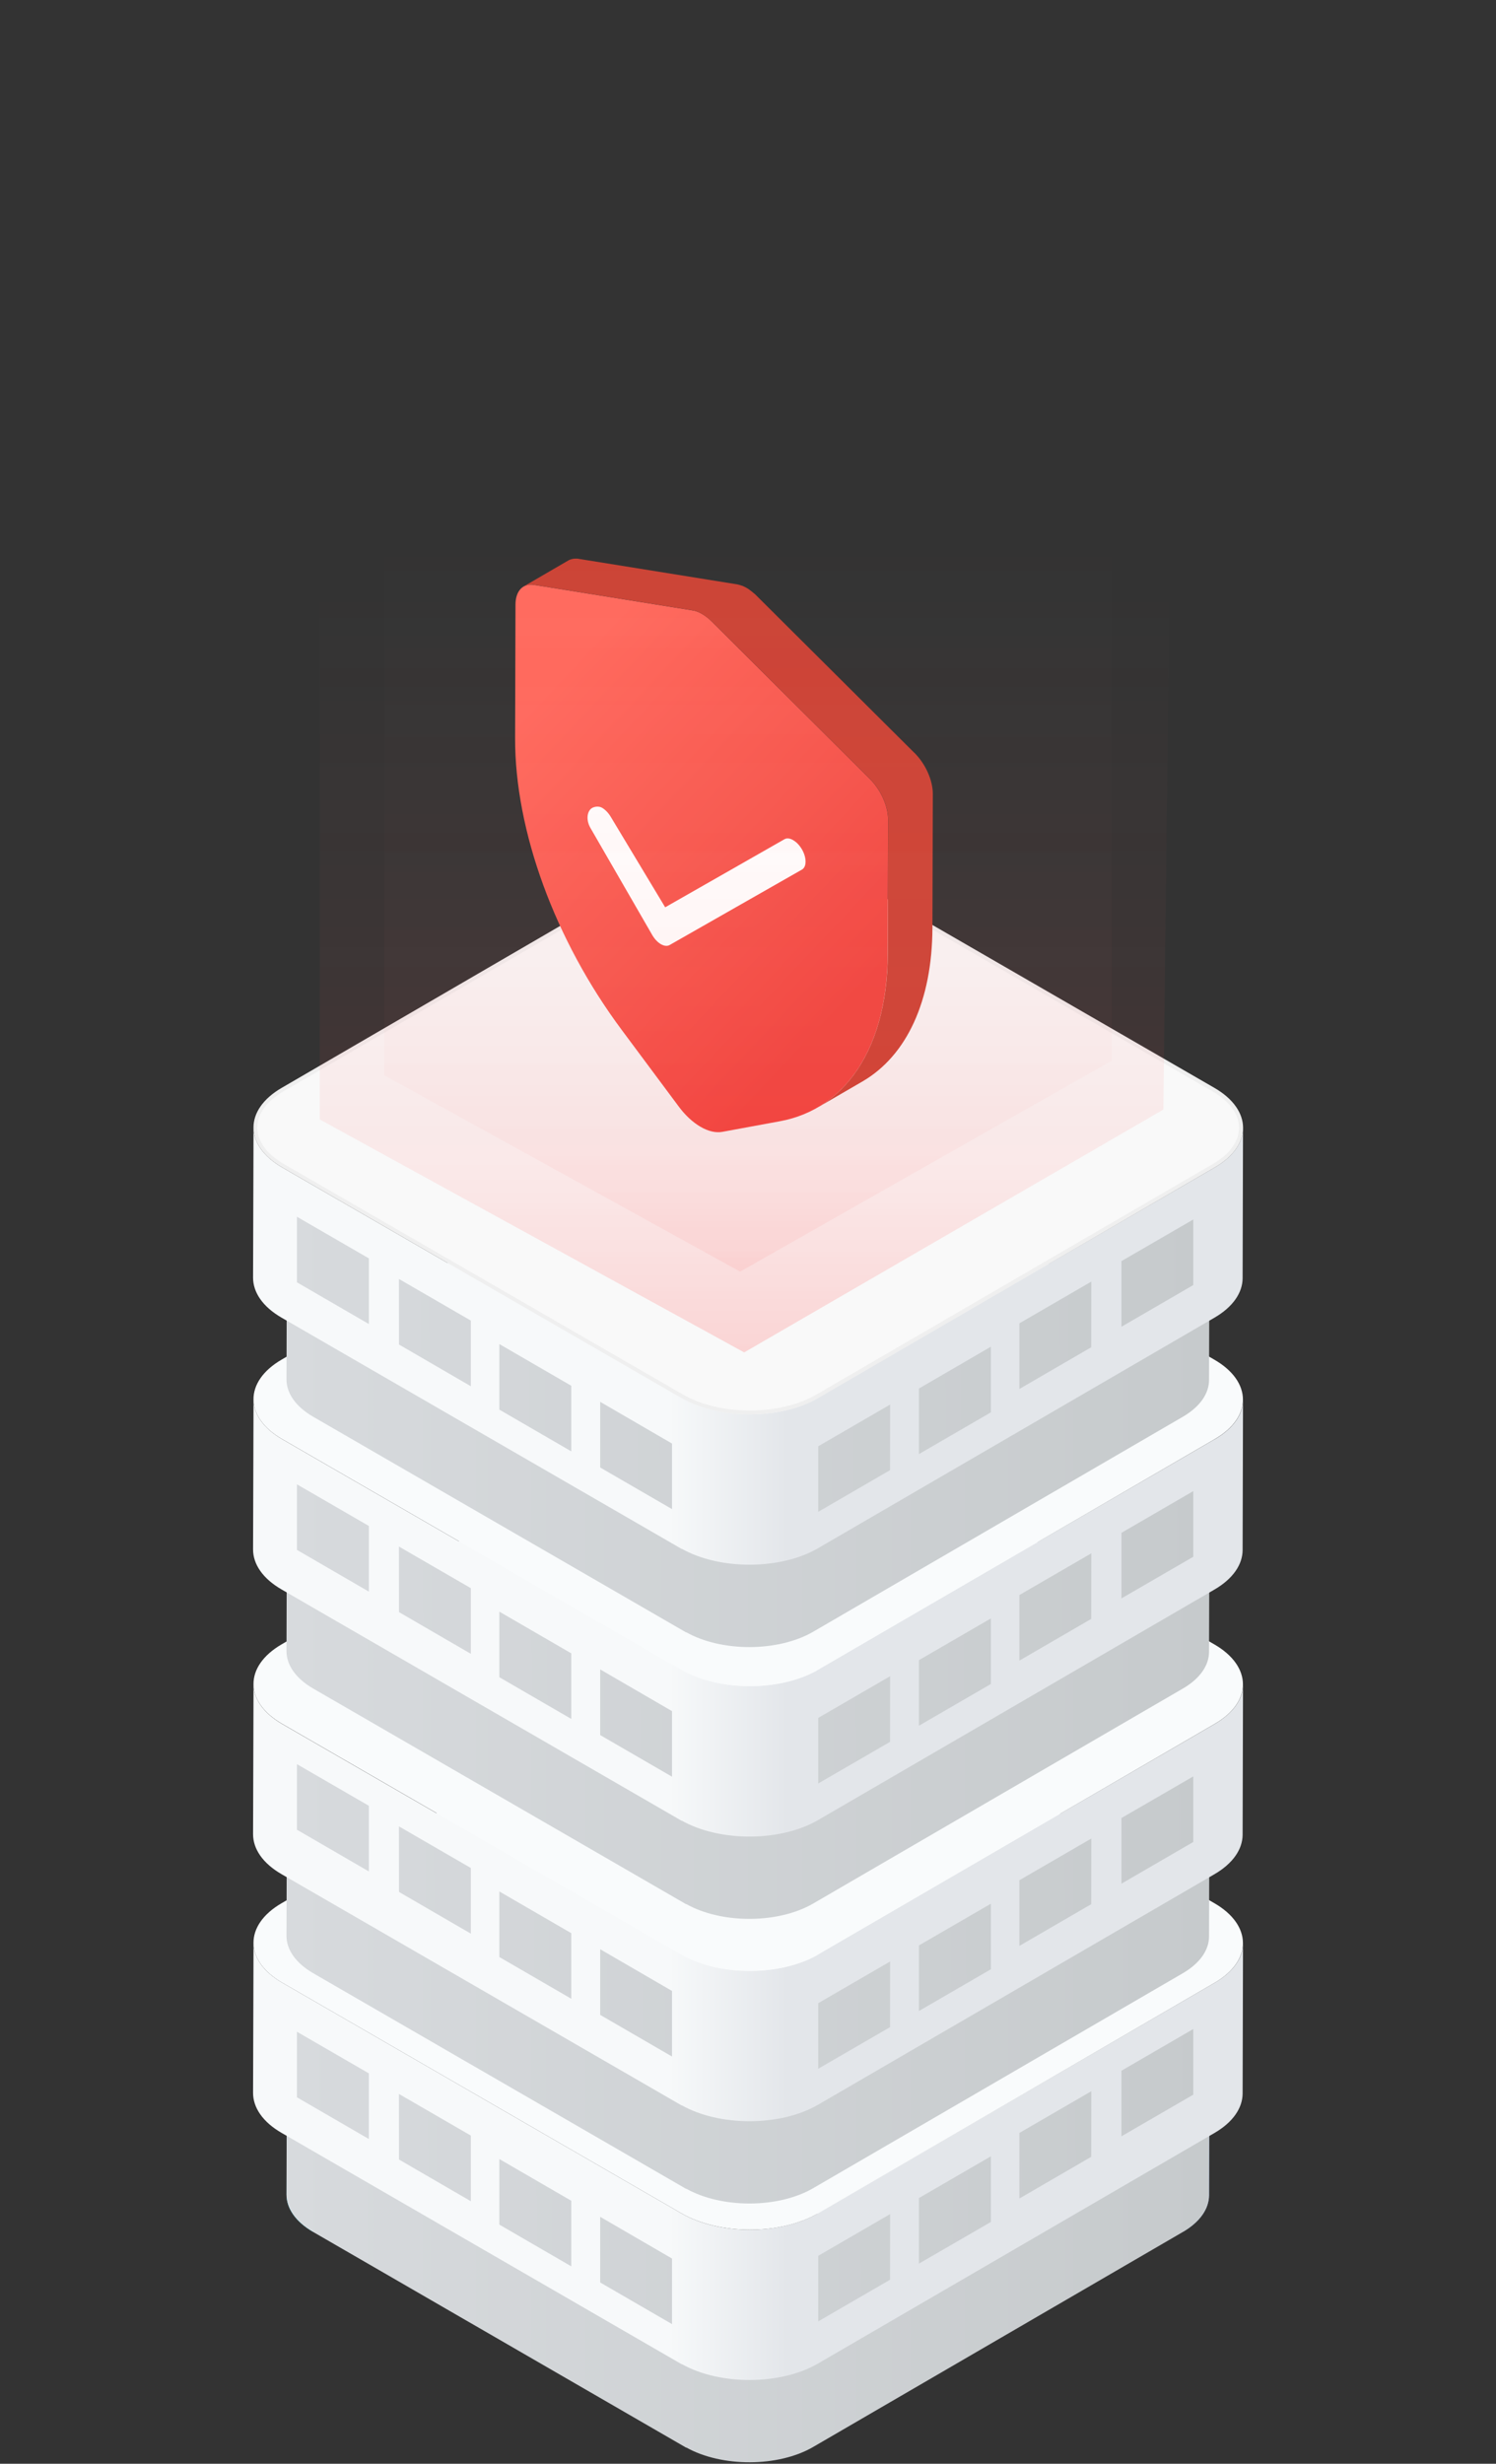 <?xml version="1.0" encoding="UTF-8"?>
<svg id="Layer_1" data-name="Layer 1" xmlns="http://www.w3.org/2000/svg" xmlns:xlink="http://www.w3.org/1999/xlink" viewBox="0 0 192 316">
  <rect x="0" y="0" width="192" height="316" fill="#333333" stroke="none"/>
  <defs>
    <style>
      .cls-1 {
        fill: url(#linear-gradient-15);
      }

      .cls-2 {
        fill: url(#linear-gradient-13);
      }

      .cls-3 {
        fill: url(#linear-gradient-28);
      }

      .cls-4 {
        fill: url(#linear-gradient-42);
      }

      .cls-5 {
        fill: #cc4436;
      }

      .cls-6 {
        fill: url(#linear-gradient-2);
      }

      .cls-7 {
        fill: url(#linear-gradient-25);
      }

      .cls-8 {
        fill: url(#linear-gradient-10);
      }

      .cls-9 {
        fill: url(#linear-gradient-12);
      }

      .cls-10 {
        fill: url(#linear-gradient-40);
      }

      .cls-11 {
        fill: url(#linear-gradient-27);
      }

      .cls-12 {
        fill: url(#linear-gradient-37);
      }

      .cls-13 {
        fill: #6e90d1;
      }

      .cls-14 {
        fill: #fff;
      }

      .cls-15 {
        fill: url(#linear-gradient-39);
      }

      .cls-16 {
        fill: #08dcff;
      }

      .cls-17 {
        fill: #f9fbfc;
      }

      .cls-18 {
        fill: url(#linear-gradient-26);
      }

      .cls-19 {
        fill: url(#linear-gradient-4);
      }

      .cls-20 {
        fill: url(#linear-gradient-35);
      }

      .cls-21 {
        fill: url(#linear-gradient-30);
      }

      .cls-22 {
        fill: #f9f9f9;
      }

      .cls-23 {
        fill: url(#linear-gradient-3);
      }

      .cls-24 {
        fill: url(#linear-gradient-34);
      }

      .cls-25 {
        fill: url(#linear-gradient-5);
      }

      .cls-26 {
        fill: url(#linear-gradient-38);
      }

      .cls-27 {
        fill: url(#linear-gradient-22);
      }

      .cls-28 {
        fill: url(#linear-gradient-24);
      }

      .cls-29 {
        isolation: isolate;
      }

      .cls-30 {
        fill: url(#linear-gradient-43);
        opacity: .3;
      }

      .cls-31 {
        fill: url(#linear-gradient-33);
      }

      .cls-32 {
        fill: url(#linear-gradient-8);
      }

      .cls-33 {
        fill: url(#linear-gradient-14);
      }

      .cls-34 {
        fill: url(#linear-gradient-29);
      }

      .cls-35 {
        fill: url(#linear-gradient-20);
      }

      .cls-36 {
        fill: url(#linear-gradient-17);
      }

      .cls-37 {
        fill: url(#linear-gradient-7);
      }

      .cls-38 {
        fill: #efefef;
      }

      .cls-39 {
        fill: url(#linear-gradient-9);
      }

      .cls-40 {
        fill: url(#linear-gradient-11);
      }

      .cls-41 {
        fill: url(#linear-gradient-19);
      }

      .cls-42 {
        fill: url(#linear-gradient-6);
      }

      .cls-43 {
        fill: url(#linear-gradient-36);
      }

      .cls-44 {
        fill: url(#linear-gradient-21);
      }

      .cls-45 {
        fill: url(#linear-gradient-32);
      }

      .cls-46 {
        fill: url(#linear-gradient-41);
      }

      .cls-47 {
        fill: url(#linear-gradient-16);
      }

      .cls-48 {
        fill: url(#linear-gradient);
      }

      .cls-49 {
        fill: url(#linear-gradient-23);
      }

      .cls-50 {
        fill: url(#linear-gradient-31);
      }

      .cls-51 {
        fill: url(#linear-gradient-18);
      }
    </style>
    <linearGradient id="linear-gradient" x1="36.78" y1="289.66" x2="155.22" y2="289.66" gradientUnits="userSpaceOnUse">
      <stop offset="0" stop-color="#d7dadd"/>
      <stop offset="1" stop-color="#c6cacc"/>
    </linearGradient>
    <linearGradient id="linear-gradient-2" x1="32.47" y1="277.21" x2="159.53" y2="277.21" gradientUnits="userSpaceOnUse">
      <stop offset=".42" stop-color="#f7f9fa"/>
      <stop offset=".54" stop-color="#e3e6ea"/>
    </linearGradient>
    <linearGradient id="linear-gradient-3" y1="256.47" y2="256.47" xlink:href="#linear-gradient"/>
    <linearGradient id="linear-gradient-4" y1="244.02" y2="244.02" xlink:href="#linear-gradient-2"/>
    <linearGradient id="linear-gradient-5" y1="219.95" y2="219.95" xlink:href="#linear-gradient"/>
    <linearGradient id="linear-gradient-6" y1="207.5" y2="207.5" xlink:href="#linear-gradient-2"/>
    <linearGradient id="linear-gradient-7" y1="185.1" y2="185.1" xlink:href="#linear-gradient"/>
    <linearGradient id="linear-gradient-8" y1="172.65" y2="172.65" xlink:href="#linear-gradient-2"/>
    <linearGradient id="linear-gradient-9" x1="36.86" y1="187.67" x2="154.56" y2="186.63" xlink:href="#linear-gradient"/>
    <linearGradient id="linear-gradient-10" x1="36.79" y1="180.38" x2="154.5" y2="179.33" xlink:href="#linear-gradient"/>
    <linearGradient id="linear-gradient-11" x1="36.72" y1="172.14" x2="154.43" y2="171.1" xlink:href="#linear-gradient"/>
    <linearGradient id="linear-gradient-12" x1="36.65" y1="164.28" x2="154.36" y2="163.24" xlink:href="#linear-gradient"/>
    <linearGradient id="linear-gradient-13" x1="37.16" y1="222.51" x2="154.87" y2="221.47" xlink:href="#linear-gradient"/>
    <linearGradient id="linear-gradient-14" x1="37.1" y1="215.22" x2="154.81" y2="214.18" xlink:href="#linear-gradient"/>
    <linearGradient id="linear-gradient-15" x1="37.03" y1="206.98" x2="154.73" y2="205.94" xlink:href="#linear-gradient"/>
    <linearGradient id="linear-gradient-16" x1="36.96" y1="199.12" x2="154.67" y2="198.08" xlink:href="#linear-gradient"/>
    <linearGradient id="linear-gradient-17" x1="37.49" y1="259.1" x2="155.2" y2="258.05" xlink:href="#linear-gradient"/>
    <linearGradient id="linear-gradient-18" x1="37.42" y1="251.8" x2="155.13" y2="250.76" xlink:href="#linear-gradient"/>
    <linearGradient id="linear-gradient-19" x1="37.35" y1="243.57" x2="155.06" y2="242.52" xlink:href="#linear-gradient"/>
    <linearGradient id="linear-gradient-20" x1="37.28" y1="235.71" x2="154.99" y2="234.66" xlink:href="#linear-gradient"/>
    <linearGradient id="linear-gradient-21" x1="37.78" y1="291.5" x2="155.48" y2="290.46" xlink:href="#linear-gradient"/>
    <linearGradient id="linear-gradient-22" x1="37.71" y1="284.2" x2="155.42" y2="283.16" xlink:href="#linear-gradient"/>
    <linearGradient id="linear-gradient-23" x1="37.64" y1="275.97" x2="155.35" y2="274.92" xlink:href="#linear-gradient"/>
    <linearGradient id="linear-gradient-24" x1="37.57" y1="268.11" x2="155.28" y2="267.06" xlink:href="#linear-gradient"/>
    <linearGradient id="linear-gradient-25" x1="37.78" y1="291.6" x2="155.49" y2="290.56" xlink:href="#linear-gradient"/>
    <linearGradient id="linear-gradient-26" x1="37.71" y1="284.07" x2="155.42" y2="283.03" xlink:href="#linear-gradient"/>
    <linearGradient id="linear-gradient-27" x1="37.64" y1="275.61" x2="155.34" y2="274.57" xlink:href="#linear-gradient"/>
    <linearGradient id="linear-gradient-28" x1="37.56" y1="267.52" x2="155.27" y2="266.47" xlink:href="#linear-gradient"/>
    <linearGradient id="linear-gradient-29" x1="37.47" y1="257.28" x2="155.18" y2="256.24" xlink:href="#linear-gradient"/>
    <linearGradient id="linear-gradient-30" x1="37.41" y1="249.76" x2="155.11" y2="248.71" xlink:href="#linear-gradient"/>
    <linearGradient id="linear-gradient-31" x1="37.33" y1="241.29" x2="155.04" y2="240.25" xlink:href="#linear-gradient"/>
    <linearGradient id="linear-gradient-32" x1="37.26" y1="233.2" x2="154.97" y2="232.15" xlink:href="#linear-gradient"/>
    <linearGradient id="linear-gradient-33" x1="37.15" y1="221.4" x2="154.86" y2="220.35" xlink:href="#linear-gradient"/>
    <linearGradient id="linear-gradient-34" x1="37.09" y1="213.87" x2="154.8" y2="212.83" xlink:href="#linear-gradient"/>
    <linearGradient id="linear-gradient-35" x1="37.01" y1="205.41" x2="154.72" y2="204.36" xlink:href="#linear-gradient"/>
    <linearGradient id="linear-gradient-36" x1="36.94" y1="197.31" x2="154.65" y2="196.27" xlink:href="#linear-gradient"/>
    <linearGradient id="linear-gradient-37" x1="36.85" y1="187.08" x2="154.56" y2="186.03" xlink:href="#linear-gradient"/>
    <linearGradient id="linear-gradient-38" x1="36.78" y1="179.55" x2="154.49" y2="178.51" xlink:href="#linear-gradient"/>
    <linearGradient id="linear-gradient-39" x1="36.71" y1="171.09" x2="154.42" y2="170.04" xlink:href="#linear-gradient"/>
    <linearGradient id="linear-gradient-40" x1="36.64" y1="162.99" x2="154.34" y2="161.95" xlink:href="#linear-gradient"/>
    <linearGradient id="linear-gradient-41" x1="67.75" y1="90.65" x2="108.56" y2="129.2" gradientUnits="userSpaceOnUse">
      <stop offset="0" stop-color="#ff6a5e"/>
      <stop offset=".55" stop-color="#f7584f"/>
      <stop offset="1" stop-color="#f04741"/>
    </linearGradient>
    <linearGradient id="linear-gradient-42" x1="96" y1="-5.54" x2="96" y2="173.83" gradientUnits="userSpaceOnUse">
      <stop offset="0" stop-color="#ff8f8f" stop-opacity="0"/>
      <stop offset=".45" stop-color="#ff8686" stop-opacity="0"/>
      <stop offset=".69" stop-color="#ff6969" stop-opacity=".04"/>
      <stop offset=".87" stop-color="#ff3737" stop-opacity=".09"/>
      <stop offset="1" stop-color="red" stop-opacity=".15"/>
    </linearGradient>
    <linearGradient id="linear-gradient-43" x1="96" y1="-5.2" x2="96" y2="163.44" gradientUnits="userSpaceOnUse">
      <stop offset="0" stop-color="#ffd4d4" stop-opacity="0"/>
      <stop offset=".42" stop-color="#ffcaca" stop-opacity="0"/>
      <stop offset=".63" stop-color="#ffa9a9" stop-opacity=".04"/>
      <stop offset=".8" stop-color="#ff7272" stop-opacity=".09"/>
      <stop offset=".95" stop-color="#ff2323" stop-opacity=".17"/>
      <stop offset="1" stop-color="red" stop-opacity=".2"/>
    </linearGradient>
  </defs>
  <g>
    <g>
      <path class="cls-13" d="M155.22,263.58c-.01,5.99-.03,11.98-.05,17.97,0,1.71-1.12,3.41-3.37,4.72l.05-17.97c2.25-1.31,3.37-3.01,3.37-4.72Z"/>
      <path class="cls-16" d="M36.78,281.49c.02-5.99.03-11.98.05-17.97,0,1.73,1.14,3.46,3.42,4.78l-.05,17.97c-2.29-1.32-3.43-3.05-3.42-4.78Z"/>
      <path class="cls-48" d="M151.85,268.3l-47.6,27.61v.04c-4.53,2.54-11.76,2.51-16.25-.08h0s-47.76-27.57-47.76-27.57c-2.29-1.32-3.43-3.05-3.42-4.78l-.05,17.97c0,1.73,1.14,3.46,3.42,4.78l47.88,27.67v-.03c4.55,2.55,11.81,2.54,16.29-.06h0s47.44-27.57,47.44-27.57c2.25-1.31,3.37-3.01,3.37-4.72.02-5.99.04-11.98.05-17.97,0,1.71-1.12,3.41-3.37,4.72Z"/>
    </g>
    <path class="cls-6" d="M155.91,254.3l-51.05,29.61v.05c-4.86,2.72-12.62,2.69-17.43-.09h0s-51.22-29.58-51.22-29.58c-2.45-1.41-3.68-3.27-3.67-5.13l-.06,19.28c0,1.86,1.22,3.72,3.67,5.13l51.36,29.68v-.03c4.88,2.74,12.66,2.72,17.47-.07h0s50.88-29.57,50.88-29.57c2.41-1.4,3.61-3.23,3.62-5.06.02-6.43.03-12.85.05-19.28,0,1.83-1.21,3.66-3.62,5.06Z"/>
    <path class="cls-17" d="M155.85,244.1c4.87,2.81,4.9,7.38.06,10.2l-50.88,29.57c-4.85,2.82-12.73,2.81-17.6,0l-51.22-29.58c-4.87-2.81-4.91-7.38-.06-10.19l50.88-29.57c4.85-2.82,12.73-2.81,17.6,0l51.22,29.57Z"/>
    <path class="cls-23" d="M151.85,235.11l-47.6,27.61v.04c-4.53,2.54-11.76,2.51-16.25-.08h0s-47.76-27.57-47.76-27.57c-2.29-1.32-3.43-3.05-3.42-4.78l-.05,17.97c0,1.73,1.14,3.46,3.42,4.78l47.88,27.67v-.03c4.55,2.55,11.81,2.54,16.29-.06h0s47.44-27.57,47.44-27.57c2.25-1.31,3.37-3.01,3.37-4.72.02-5.99.04-11.98.05-17.98,0,1.71-1.12,3.41-3.37,4.72Z"/>
    <path class="cls-19" d="M155.91,221.11l-51.05,29.62v.05c-4.86,2.72-12.62,2.69-17.43-.09h0s-51.22-29.57-51.22-29.57c-2.45-1.42-3.68-3.28-3.67-5.14l-.06,19.28c0,1.86,1.22,3.72,3.67,5.13l51.36,29.67v-.03c4.88,2.74,12.66,2.72,17.47-.07h0s50.88-29.57,50.88-29.57c2.41-1.4,3.61-3.23,3.62-5.06.02-6.42.03-12.85.05-19.28,0,1.83-1.21,3.66-3.62,5.06Z"/>
    <path class="cls-17" d="M155.85,210.91c4.87,2.81,4.9,7.38.06,10.19l-50.88,29.57c-4.85,2.82-12.73,2.81-17.6,0l-51.22-29.57c-4.87-2.81-4.91-7.38-.06-10.2l50.88-29.57c4.85-2.82,12.73-2.81,17.6,0l51.22,29.58Z"/>
    <path class="cls-25" d="M151.85,198.59l-47.6,27.61v.04c-4.53,2.54-11.76,2.51-16.25-.08h0s-47.76-27.57-47.76-27.57c-2.29-1.32-3.43-3.05-3.42-4.78l-.05,17.97c0,1.73,1.14,3.47,3.42,4.79l47.88,27.67v-.03c4.55,2.56,11.81,2.54,16.29-.06h0s47.44-27.57,47.44-27.57c2.25-1.3,3.37-3.01,3.37-4.72.02-5.99.04-11.98.05-17.97,0,1.71-1.12,3.41-3.37,4.72Z"/>
    <path class="cls-42" d="M155.91,184.59l-51.05,29.61v.05c-4.86,2.72-12.62,2.69-17.43-.09h0s-51.22-29.57-51.22-29.57c-2.45-1.42-3.68-3.28-3.67-5.13l-.06,19.28c0,1.86,1.22,3.72,3.67,5.13l51.36,29.68v-.03c4.88,2.74,12.66,2.72,17.47-.07h0s50.88-29.57,50.88-29.57c2.41-1.4,3.61-3.23,3.62-5.06.02-6.43.03-12.85.05-19.28,0,1.83-1.21,3.66-3.62,5.06Z"/>
    <path class="cls-17" d="M155.85,174.39c4.87,2.81,4.9,7.38.06,10.19l-50.88,29.57c-4.85,2.82-12.73,2.81-17.6,0l-51.22-29.57c-4.87-2.81-4.91-7.38-.06-10.2l50.88-29.57c4.85-2.82,12.73-2.81,17.6,0l51.22,29.58Z"/>
    <path class="cls-37" d="M151.85,163.74l-47.6,27.61v.04c-4.53,2.54-11.76,2.51-16.25-.08h0s-47.76-27.57-47.76-27.57c-2.29-1.32-3.43-3.05-3.42-4.78l-.05,17.97c0,1.73,1.14,3.46,3.42,4.78l47.88,27.67v-.03c4.55,2.56,11.81,2.54,16.29-.06h0s47.44-27.57,47.44-27.57c2.25-1.31,3.37-3.01,3.37-4.72.02-5.99.04-11.98.05-17.97,0,1.71-1.12,3.41-3.37,4.72Z"/>
    <path class="cls-32" d="M155.91,149.73l-51.05,29.61v.05c-4.86,2.72-12.62,2.69-17.43-.09h0s-51.22-29.57-51.22-29.57c-2.45-1.42-3.68-3.28-3.67-5.13l-.06,19.28c0,1.86,1.22,3.72,3.67,5.13l51.36,29.67v-.03c4.88,2.74,12.66,2.72,17.47-.07h0s50.88-29.57,50.88-29.57c2.41-1.4,3.61-3.23,3.62-5.06.02-6.43.03-12.85.05-19.28,0,1.83-1.21,3.66-3.62,5.06Z"/>
    <g>
      <g>
        <path class="cls-22" d="M96.24,181.17c-3.28,0-6.37-.74-8.69-2.08l-51.22-29.57c-2.29-1.32-3.55-3.06-3.55-4.9,0-1.83,1.24-3.55,3.49-4.87l50.88-29.57c2.3-1.34,5.38-2.08,8.66-2.08s6.37.74,8.69,2.08l51.22,29.57c2.28,1.32,3.54,3.06,3.55,4.9,0,1.83-1.24,3.55-3.49,4.86l-50.88,29.57c-2.3,1.34-5.38,2.08-8.66,2.08Z"/>
        <path class="cls-38" d="M95.82,107.85v.5c3.24,0,6.28.73,8.56,2.05l51.22,29.57c2.2,1.27,3.42,2.94,3.42,4.68,0,1.73-1.19,3.38-3.37,4.65l-50.88,29.57c-2.27,1.32-5.3,2.04-8.54,2.04s-6.28-.73-8.57-2.04l-51.22-29.57c-2.21-1.27-3.42-2.94-3.42-4.68,0-1.73,1.19-3.38,3.37-4.65l50.88-29.57c2.27-1.32,5.3-2.04,8.54-2.04v-.5M95.82,107.85c-3.18,0-6.37.7-8.79,2.11l-50.88,29.57c-4.85,2.82-4.81,7.38.06,10.2l51.22,29.57c2.44,1.41,5.63,2.11,8.82,2.11s6.37-.7,8.79-2.11l50.88-29.57c4.85-2.82,4.82-7.38-.06-10.2l-51.22-29.57c-2.44-1.41-5.63-2.11-8.81-2.11h0Z"/>
      </g>
      <g>
        <polygon class="cls-39" points="105.01 193.91 114.23 188.56 114.24 180.15 105.01 185.5 105.01 193.91"/>
        <polygon class="cls-8" points="117.94 186.5 127.17 181.15 127.17 172.73 117.94 178.09 117.94 186.5"/>
        <polygon class="cls-40" points="130.83 178.15 140.05 172.8 140.06 164.38 130.83 169.73 130.83 178.15"/>
        <polygon class="cls-9" points="153.15 156.41 143.93 161.75 143.93 170.17 153.15 164.82 153.15 156.41"/>
        <polygon class="cls-2" points="105.01 228.75 114.23 223.41 114.24 214.99 105.01 220.34 105.01 228.75"/>
        <polygon class="cls-33" points="117.94 221.34 127.17 215.99 127.17 207.58 117.94 212.93 117.94 221.34"/>
        <polygon class="cls-1" points="130.83 212.99 140.05 207.64 140.06 199.23 130.83 204.58 130.83 212.99"/>
        <polygon class="cls-47" points="143.93 205.01 153.15 199.67 153.15 191.25 143.93 196.6 143.93 205.01"/>
        <polygon class="cls-36" points="105.01 265.34 114.23 260 114.24 251.58 105.01 256.93 105.01 265.34"/>
        <polygon class="cls-51" points="117.94 257.93 127.17 252.58 127.17 244.17 117.94 249.52 117.94 257.93"/>
        <polygon class="cls-41" points="130.83 249.58 140.05 244.23 140.06 235.81 130.83 241.16 130.83 249.58"/>
        <polygon class="cls-35" points="143.93 241.6 153.15 236.25 153.15 227.84 143.93 233.18 143.93 241.6"/>
        <polygon class="cls-44" points="105.01 297.74 114.23 292.4 114.24 283.98 105.01 289.33 105.01 297.74"/>
        <polygon class="cls-27" points="117.94 290.33 127.17 284.99 127.17 276.57 117.94 281.92 117.94 290.33"/>
        <polygon class="cls-49" points="130.83 281.98 140.05 276.63 140.06 268.22 130.83 273.57 130.83 281.98"/>
        <polygon class="cls-28" points="143.93 274 153.15 268.66 153.15 260.24 143.93 265.59 143.93 274"/>
        <polygon class="cls-7" points="77.03 292.75 86.25 298.09 86.25 289.68 77.03 284.33 77.03 292.75"/>
        <polygon class="cls-18" points="64.09 285.33 73.32 290.68 73.32 282.27 64.09 276.92 64.09 285.33"/>
        <polygon class="cls-11" points="51.21 276.98 60.43 282.33 60.43 273.91 51.2 268.57 51.21 276.98"/>
        <polygon class="cls-3" points="38.11 269 47.34 274.35 47.34 265.93 38.11 260.59 38.11 269"/>
        <polygon class="cls-34" points="77.03 258.43 86.25 263.77 86.25 255.36 77.03 250.01 77.03 258.43"/>
        <polygon class="cls-21" points="64.09 251.01 73.32 256.36 73.32 247.95 64.09 242.6 64.09 251.01"/>
        <polygon class="cls-50" points="51.21 242.66 60.43 248.01 60.43 239.59 51.2 234.25 51.21 242.66"/>
        <polygon class="cls-45" points="38.11 234.68 47.34 240.03 47.34 231.61 38.11 226.27 38.11 234.68"/>
        <polygon class="cls-31" points="77.03 222.54 86.25 227.88 86.25 219.47 77.03 214.12 77.03 222.54"/>
        <polygon class="cls-24" points="64.09 215.12 73.32 220.47 73.32 212.06 64.09 206.71 64.09 215.12"/>
        <polygon class="cls-20" points="51.21 206.77 60.43 212.12 60.43 203.7 51.2 198.36 51.21 206.77"/>
        <polygon class="cls-43" points="38.11 198.79 47.34 204.14 47.34 195.72 38.11 190.38 38.11 198.79"/>
        <polygon class="cls-12" points="77.03 188.22 86.25 193.56 86.25 185.15 77.03 179.8 77.03 188.22"/>
        <polygon class="cls-26" points="64.09 180.8 73.32 186.15 73.32 177.74 64.09 172.39 64.09 180.8"/>
        <polygon class="cls-15" points="51.21 172.45 60.43 177.8 60.43 169.38 51.2 164.04 51.21 172.45"/>
        <polygon class="cls-10" points="38.11 164.47 47.34 169.82 47.34 161.4 38.11 156.06 38.11 164.47"/>
      </g>
    </g>
  </g>
  <g>
    <g class="cls-29">
      <path class="cls-46" d="M90.1,78.75c.42.24.83.56,1.23.95l20.28,20.18c1.43,1.41,2.38,3.52,2.37,5.27l-.05,17.15c-.03,11.85-5.23,19.92-13.83,21.51l-7.39,1.36c-.85.16-1.82-.08-2.79-.64s-1.95-1.45-2.79-2.58l-7.35-9.87c-8.57-11.51-13.7-25.54-13.67-37.39l.05-17.15c0-1.75.96-2.76,2.39-2.52l20.33,3.27c.4.06.81.22,1.23.46Z"/>
      <path class="cls-5" d="M117.34,96.55l-20.28-20.18c-.05-.05-.11-.11-.16-.16-.04-.04-.09-.07-.14-.11-.19-.17-.38-.32-.57-.45-.04-.03-.09-.07-.13-.1-.08-.05-.15-.1-.23-.14-.19-.11-.38-.2-.57-.28,0,0-.01,0-.02,0-.21-.08-.43-.14-.63-.18l-20.33-3.27c-.09-.02-.18-.03-.27-.03-.01,0-.02,0-.03,0-.17,0-.34,0-.5.04-.03,0-.06.02-.09.02-.16.04-.31.09-.44.17l-5.73,3.33c.14-.08.29-.13.44-.17.03,0,.06-.02.09-.02.16-.03.32-.04.5-.04.1,0,.2.01.3.03l20.33,3.27c.21.03.42.09.63.18.2.08.4.17.6.29.12.07.24.16.36.24.19.13.38.28.57.45.1.09.2.17.3.26l20.28,20.18c1.43,1.41,2.38,3.52,2.37,5.27l-.05,17.15c-.02,6.47-1.58,11.81-4.39,15.59-1.28,1.72-2.82,3.11-4.58,4.14h0s0,0,0,0l5.73-3.33c5.66-3.29,8.95-10.32,8.97-19.73l.05-17.15c0-1.75-.94-3.86-2.37-5.27Z"/>
    </g>
    <path class="cls-14" d="M101.81,107.77c.41.23.81.65,1.12,1.18.61,1.07.61,2.23,0,2.58l-16.99,9.68c-.31.18-.72.12-1.12-.11s-.81-.65-1.12-1.19l-7.93-13.73c-.61-1.07-.4-2.19.22-2.55.31-.18.89-.26,1.29-.02s.81.65,1.12,1.18l6.97,11.58,15.31-8.73c.31-.18.72-.12,1.12.12Z"/>
  </g>
  <g>
    <polygon class="cls-4" points="150.96 .19 41.04 .19 41.04 143.58 95.51 173.46 149.31 142.31 150.96 .19"/>
    <polygon class="cls-30" points="142.68 .19 49.32 .19 49.32 137.91 94.99 163.1 142.68 136.04 142.68 .19"/>
  </g>
</svg>